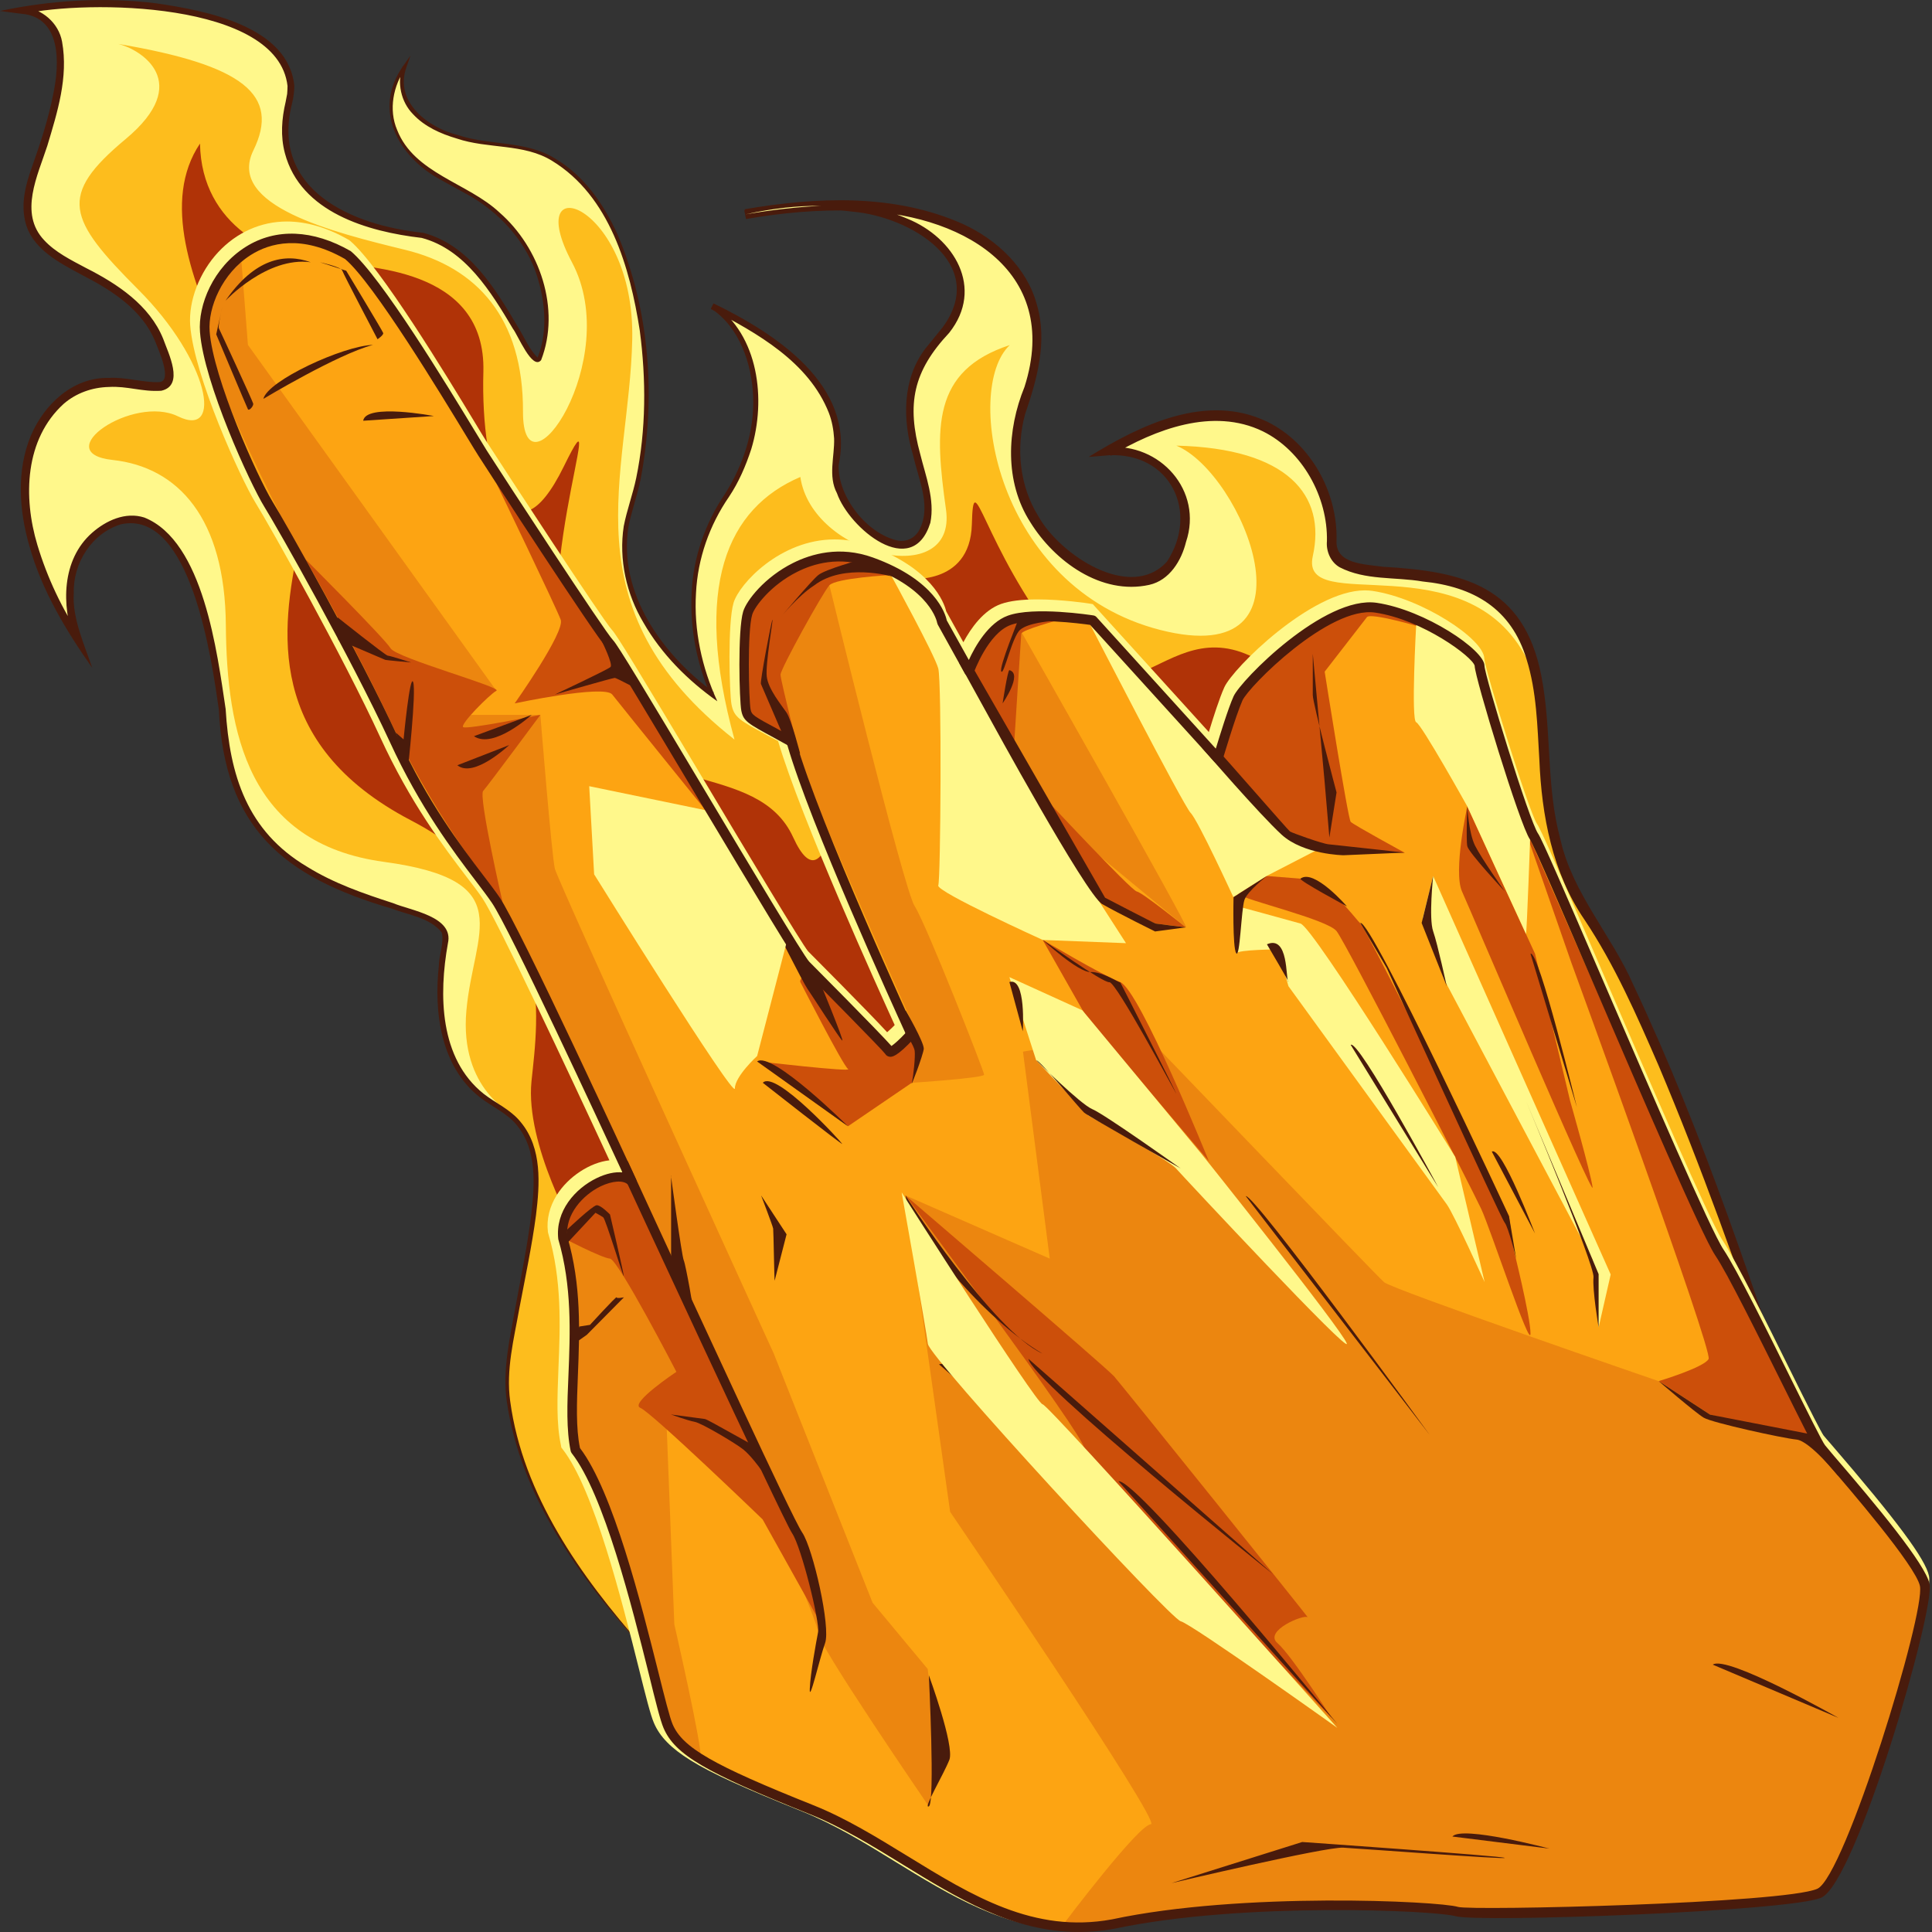 <?xml version="1.0" encoding="utf-8"?>

<svg version="1.1" id="Слой_1" xmlns="http://www.w3.org/2000/svg" xmlns:xlink="http://www.w3.org/1999/xlink" x="0px" y="0px"
	 viewBox="0 0 1024 1024" style="enable-background:new 0 0 1024 1024;" xml:space="preserve">
<rect x="0" y="0" width="1024" height="1024" fill="#333333" stroke="none"/>
<style type="text/css">
	.st0{fill:#FDBD1D;}
	.st1{fill:#B03307;}
	.st2{fill:#FFF88B;}
	.st3{fill:#491B0C;}
	.st4{fill:#FDA412;}
	.st5{opacity:0.35;fill:#CC4F0A;}
	.st6{fill:#CC4F0A;}
</style>
<g>
	<path class="st0" d="M395.2,113.6c14.3-3.2,27.6-4.6,39.9-4.5C422.5,109.7,409.2,111.2,395.2,113.6z"/>
	<path class="st0" d="M957.5,773.9c6.8,20.4-557.5,217.6-617.4,98.7c0,0-81.7-84.9-70.2-155.2c10.5-64.3,25.4-104.7,1.1-125.9
		c-2.3-2-4.9-3.8-7.9-5.5c-35-19.3-31.6-63.6-27.1-87.9c4.5-24.3-107.4-11.6-116.6-106.3c-9.2-94.7-35.2-130.9-64.7-111.7
		c-29.4,19.3-13.5,58.9-13.5,58.9s-48.7-69-18.1-116.1c30.5-47.1,81.5,9.7,62.2-40.2c-19.3-49.9-88.3-34-66.8-92.9
		S34.5,8.4,11.8,5.5c63.4-11.9,152.9,5,141.5,48.1s24.3,65.9,65.9,70.3c41.7,4.5,61.9,76.4,67.1,65.9c5.1-10.5,12-63.7-44.1-90.9
		c-56.1-27.2-27.8-63.4-27.8-63.4s-15,36.2,55.3,41.9c70.4,5.7,84.3,132.1,64.9,190.3c-19,57,40.4,98.8,42.8,100.4
		c-0.9-2.1-25.5-54.9,6.2-102.7c32.4-48.7,12-92.8-6.1-103c62.3,30.5,69.7,60,65.4,82.6c-4.3,22.7,34,60,46.5,36.2
		c12.6-23.8-28.3-62.6,8-101.5c30.3-32.5-1.1-70.2-62.7-70.6c83.5-3.3,132.5,36.6,108.4,102.3c-27.6,75.5,62.9,121.8,80,83.4
		c17-38.4-15.1-57.7-35.9-55.4c86.9-52.1,120.4,17,118.3,47.6c-2,30.5,70.7,1.4,97.8,44.3c5.2,8.2,8.4,16.9,10.4,26
		c8.6,38.4-3.1,84,30,132C885.1,548.6,950.7,753.5,957.5,773.9z"/>
	<path class="st1" d="M305.4,653.8c0,0-27.1-47-23.7-80.7c3.5-33.8,13.8-97.7-63.9-138.3s-68.6-101.9-59.6-145.1
		S65.5,136.5,106,76.1c0.8,44.2,39.7,60.8,63.7,62.9s88,2.5,86.5,58.1c-1.6,55.6,15.6,105.2,42.6,50.2s-24.5,75.3,6.7,125.5
		s96,29.6,114.9,71s26.2-36.5,26.2-36.5l33.4-100.6c0,0,34.2,4.6,35.1-28.7s5,10,46.7,63.6s61.2-34.2,121.2,20.1
		c60,54.2-11.4,450-11.4,450L305.4,653.8z"/>
	<path class="st2" d="M814.1,357.2c-1.5-2-3.1-4.5-4.8-7.9c-32.1-62.9-120.6-22.1-113.5-54.5c7.2-32.3-13.2-57.2-72.3-58.6
		c34.9,14.3,78.7,119.9-8.5,97.7c-87.2-22.3-104.6-127.8-79.8-151c-41.5,13.6-39.8,44.3-33.8,87.2c6,42.9-71.1,24.7-77.2-17.3
		c-38.8,16.6-57.2,57.9-34.9,139.2c-89.5-70.4-55.7-139.9-54.2-212.1c1.5-72.2-59.5-92.6-31.9-40.8c27.5,51.9-26.2,128.8-26,79.1
		c0.2-49.7-24.4-76.5-62.5-85.8c-38.1-9.3-94.8-23.3-80.4-52.7s-5.3-45.2-71.5-56.4c12,3,39.9,20.3,3.8,50.4
		c-36.1,30.1-30.8,42.2,6.7,79.8c37.6,37.6,45.2,79,21.1,67.2c-24-11.8-69.2,19.4-34.6,23.1c34.6,3.8,59.5,30.8,59.9,87.6
		c0.5,56.7,11.6,115.6,83.8,125.4c72.2,9.8,47.4,36.9,43.7,78.8c-3.8,42,25,55.2,25,55.2s-0.3,0.3-0.9,0.8c-2.3-2-4.9-3.8-7.9-5.5
		c-35-19.3-31.6-63.6-27.1-87.9c4.5-24.3-107.4-11.6-116.6-106.3c-9.2-94.7-35.2-130.9-64.7-111.7c-29.4,19.3-13.5,58.9-13.5,58.9
		s-48.7-69-18.1-116.1c30.5-47.1,81.5,9.7,62.2-40.2c-19.3-49.9-88.3-34-66.8-92.9S34.5,8.4,11.8,5.5c63.4-11.9,152.9,5,141.5,48.1
		s24.3,65.9,65.9,70.3c41.7,4.5,61.9,76.4,67.1,65.9c5.1-10.5,12-63.7-44.1-90.9c-56.1-27.2-27.8-63.4-27.8-63.4s-15,36.2,55.3,41.9
		c70.4,5.7,84.3,132.1,64.9,190.3c-19,57,40.4,98.8,42.8,100.4c-0.9-2.1-25.5-54.9,6.2-102.7c32.4-48.7,12-92.8-6.1-103
		c62.3,30.5,69.7,60,65.4,82.6c-4.3,22.7,34,60,46.5,36.2c12.6-23.8-28.3-62.6,8-101.5c30.3-32.5-1.1-70.2-62.7-70.6
		c83.5-3.3,132.5,36.6,108.4,102.3c-27.6,75.5,62.9,121.8,80,83.4c17-38.4-15.1-57.7-35.9-55.4c86.9-52.1,120.4,17,118.3,47.6
		c-2,30.5,70.7,1.4,97.8,44.3C808.9,339.5,812.1,348.1,814.1,357.2z"/>
	<path class="st3" d="M339.9,872.7c-32.9-36.7-64.1-79.9-71.3-130c-2.4-16.8,1.7-33.4,4.6-49.9c3-16.4,6.4-32.8,8.4-49.2
		c1.8-15.7,3.1-34.1-7.5-47c-5-6.4-12.7-9.6-19.6-14.9c-20.9-16.2-24.6-45.3-21.9-69.8c0-5.5,3-12.6,1.5-17.7
		c-6.1-7.8-17.6-9.2-26.7-12.7c-57.4-16.8-88.5-42.8-91.4-105.4c-3.7-25.7-14.7-106.5-52-98.2c-15.4,4.8-25.4,20.6-24.9,36.6
		c-0.9,13,5.7,27.5,9.8,39.5c-13.8-19.6-26.7-41-33.2-64.2c-5.6-19.1-7.1-40.3,0.7-59c7.1-16.6,22.3-30.9,41.2-30.5
		c8.8-0.6,18.9,2.7,27.1,2.2c6.7-0.8-0.7-17.1-2.3-21.2c-6.9-17.1-22.9-27.3-38.8-35.5c-11.9-6.4-27-13.9-30.3-28.7
		c-2.2-9.6,0.3-19.2,3.5-28.2c4.6-12.9,8.9-26,11.5-39.4c3.3-15.9,4.3-40.2-16.7-42.2C11.6,7.4,0,5.8,0,5.8
		c27.3-5.7,55.4-7.5,83.1-4c25.6,3.8,69.7,11.9,72.9,43.7c0,2.6-0.5,6.7-1.2,9.3c-11.6,45.8,31.6,64.7,69.6,68.6
		c24.3,6.5,38.1,29.6,50,49.7c3.4,5.5,6,11.9,10.4,16.3c0.6,0.2,0,0.3,0.2,0c5.8-14.7,3.8-32.1-1.6-46.7
		c-6.3-16.4-19.1-30-34.2-38.8c0,0-15.6-8.6-15.6-8.6c-22.5-12.1-36.5-37.1-19.8-60.5c0,0,3.8-5.4,3.8-5.4l-2.2,6.3
		c-6.5,18.2,11.3,32,27.4,35.9c16.6,5.6,35.6,2.8,51,12.2c15.6,9,26.1,24.3,33.4,40.2c17.2,40.5,20.5,86.6,12.4,129.7
		c-1.7,8.6-4.8,16.9-6.5,25.4c-5.6,35.3,18,67.9,45.3,87.9c0,0-1.8,1.5-1.8,1.5c-7.4-17.2-11-35.8-10-54.5
		c0.8-18.6,7.3-37,17.7-52.3c9.7-15.3,15.6-33.3,14.9-51.5c-0.7-17.4-7.3-37-22.4-46.7c0,0,1.4-2.7,1.4-2.7
		c32.8,16,75.3,43.4,66.3,85.7c-0.5,16.8,15.1,36.7,31.7,40.1c4.3,0.6,8.3-1.3,10.6-4.9c7.3-12.6,0.2-26.9-2.8-40.3
		c-5.7-18.6-5.9-40.6,6.6-56.8c0,0,9.1-11.2,9.1-11.2c24.6-33.7-17.3-58.6-47.7-61.2c-18.7-2.4-37.9-0.8-56.4,3.3l-0.9-4.6
		c38.2-6.5,79.3-8.4,115.6,7.8c18,8.2,34.1,23.3,39.3,42.9c5.7,19.5,0,39.6-6.3,58c-4.9,18.1-2.9,38.1,7.1,54.1
		c11.3,20.3,48.7,45.3,68.1,24c17.2-26.3,1.8-57.9-30.7-56.4c0,0-10.8,0.9-10.8,0.9c27.5-17,62.5-34.1,94.6-18.7
		c23.2,11.4,37.4,37.5,36.8,62.9c-0.8,12.6,14.8,12.6,24.5,14c42.5,2.4,74.6,9.9,84,57.6c5.7,28.9,2.4,58.4,10.1,86.7
		c6.4,28.8,27.2,50.9,38.8,77.5c37.3,79.1,64.7,163.3,92.2,246.1c0,0,0.8,2.6,0.8,2.6l0.4,1.3c0.1,0.3,0.1,0.2,0.2,0.9
		c0.4,1.9-1.2,3.8-2.2,4.7c-3.6,3.2-7.8,5.5-11.9,7.7C852.9,833.1,398.9,980.5,339.9,872.7L339.9,872.7z M340.3,872.4
		c58.1,106.2,511.5-42.6,603.2-89.7c3.2-1.7,6.3-3.5,9.1-5.5c1.3-0.9,2.8-2.4,2.9-2.9c0.2,0.8-0.3-0.8-0.5-1.5l-0.9-2.6l-13.9-41.5
		c-18.9-55.2-38.4-110.2-61.1-163.9c-11.6-26.7-23.3-53.4-39.4-77.5c-16.9-24.7-22.6-55.2-23.8-84.4c-1.1-18.2-1.4-36.2-6.8-53.5
		c-8.1-26.8-28-38.5-55.1-41.2c-14.6-2.5-30.3-0.5-43.9-7.5c-4.8-2.7-7.3-8.5-6.8-13.9c0.5-23.3-12.9-47.8-34-58.2
		c-26.4-12.8-56.9-1.1-80.6,13l-1.5-4.5c27.6-2.5,50.6,23,41.4,50.2c-2.4,9.8-8.7,20.3-19.5,22.7c-25.4,5.6-50.2-12.5-63-33.2
		c-13.8-21.5-12.4-48.9-3.1-71.7c20.1-62.8-35.2-92.6-90.3-93.4c-19.1-0.7-38.4,1.1-57.3,4.4l-0.9-4.6c28.3-6.1,59.2-7.3,86.4,4.4
		c24.8,10.1,41,36.8,22.2,60.5c-19.1,20.4-22.7,37.6-15.3,64.5c2.8,11.4,7.8,23.9,5.3,36.2c-9.6,30.7-43,2.9-49.5-15.7
		c-4.8-9-1.2-19.5-1.5-29c-0.3-4.6-1.1-9.2-2.8-13.6c-10.6-26.9-38-42.3-62.5-55c0,0,1.4-2.7,1.4-2.7c24.1,16.6,27.9,50.8,20,76.9
		c-2.9,8.9-6.6,17.5-11.8,25.3c-10.4,15.1-16.6,32.8-17.5,51c-1.2,19.7,3.1,39.6,11.3,57.4c-15.7-11.1-29.5-24.9-39.1-41.6
		c-9.1-15.2-13.2-33.6-10.5-51.2c1.7-8.7,4.8-16.9,6.6-25.5c5.3-25.7,5.3-52.3,1.9-78.2c-5.2-33.4-16-71.3-46.4-89.9
		c-15.1-9.4-33.9-6.2-50.7-11.9c-8.4-2.5-16.9-6.2-23.1-12.9c-6.4-6.5-8.6-16.7-5.5-25.4l1.6,0.9c-6.6,9.4-9.1,22.2-4.5,32.9
		c9,23,37.6,28.1,54.2,43.7c21.4,18.6,32.6,51.3,22.1,78.3c-4.7,5.6-12.4-13.5-14.9-16.6c-11.6-19.5-25.3-42.1-48.4-48.2
		c-28.5-3.3-64.2-13.5-72.5-44.9c-2.4-9-1.7-18.3,0.4-27.2c0,0,0.8-4.2,0.8-4.2c0.1-1.4,0.2-2.8,0.2-4.2
		C147.3,0.5,45.8-0.1,12.2,7.4c0,0-0.1-3.7-0.1-3.7c10.1,0.8,19,8.4,20.8,18.4c3.4,18.9-2.5,37.4-7.8,55.1C20,93,9.9,113,23.4,127.3
		c5.9,6.4,14.2,10.5,22.3,14.8c16.4,8.3,33.6,19.6,40.8,37.5c2.6,7.4,11.5,24.7-1,27.5c-10.1,0.7-18.1-2.6-27.8-2
		c-8.8,0.2-17.3,3.2-23.9,8.9c-20.7,18.8-21.6,49.5-14,74.8c5.2,17.3,13.1,34.1,23.2,49.1l-3.6,2c-6.9-19-6.8-43.2,9.4-57.5
		c7.4-6.5,17.7-11.3,27.7-8.1c31.4,12.5,38.6,71.7,43.1,101.5c2.1,35,11.3,64.7,43.2,83.6c14,8.7,29.8,14.2,45.6,19.3
		c9.2,3.9,32.3,7,29,21.3c-4.9,27.3-4.5,61,18.9,79.7c6.2,4.9,14.5,8.4,19.9,15.3c11.2,13.7,9.9,32.6,7.9,49
		c-2.2,16.6-5.7,32.9-8.8,49.3c-2.9,16.4-7.2,32.7-4.9,49.3C277.1,792.4,307.8,835.5,340.3,872.4L340.3,872.4z"/>
	<g>
		<path class="st2" d="M568.9,1022.9c-35.6,0-65.7-18.5-94.8-36.4c-15.7-9.7-32-19.6-48.7-26.3c-31.6-12.7-48.3-20.3-59.4-27.2
			c-10.3-6.4-16.3-12.5-19.4-19.8c-1.8-4.1-4.4-14.5-8-28.9c-8.9-35.5-23.7-94.8-40.4-116.2l-0.7-0.9l-0.2-1.2
			c-2.5-11.7-1.9-25.4-1.3-41.2c0.9-21.8,1.9-46.5-5.4-71l-0.1-0.4l-0.1-0.5c-0.8-6.7,0.9-13.4,4.7-19.5
			c6.1-9.8,17.7-17.3,27.9-18.4c-22.2-48-59.7-127.7-67.3-138.9c-2.3-3.4-5.2-7.2-8.6-11.6c-11.8-15.5-29.6-38.9-45.6-73.8
			c-19.6-42.6-57.7-110.7-66.3-124.6c-7.5-12.3-32.4-66.6-34.4-93.8c-0.9-12.8,4.9-28,14.9-38.7c9.7-10.4,22.6-16.2,36.3-16.2
			c10.5,0,21.4,3.2,32.6,9.6l0.4,0.2l0.4,0.3c16,13.5,51.4,71.8,66.4,96.6c2.7,4.5,4.7,7.8,5.8,9.5c9.1,14.2,62,95.2,66.7,100.2
			c2.4,2.4,13.8,21.2,49.2,80.4c22.9,38.4,51.5,86.1,54.8,90c0.3,0.3,31.8,31.9,41.9,42.9c1.1-1,2.6-2.3,4-3.8
			c-8.4-18.5-49.5-108.9-61.8-150.5l-5.6-3c-14.8-8-17.8-9.6-19.1-16.5c-1.1-6-2.1-43.2,1.1-53.8c3-10.1,24.8-33.6,53.5-33.6
			c6.3,0,12.5,1.1,18.6,3.3c32.8,11.9,39.5,30.1,40.6,34.8l9.1,16.4c4-7.5,10.7-17,20-20.3c4.6-1.6,10.8-2.4,19.2-2.4
			c13.3,0,27,2.1,27.6,2.2l1.8,0.3l61.5,67.8c2.3-7.6,5.7-18.2,8.2-23.7c4.5-10.1,46.1-51.4,74.5-51.4c1.4,0,2.8,0.1,4.1,0.3
			c26.2,3.9,59.2,25.6,59.2,35.9c0.6,6.8,23.6,81,27.9,87.5c2.1,2.9,11.1,23.6,34.4,77.8c24.1,56,57.2,132.8,63.8,142.7
			c7.1,10.6,23.4,43.6,36.5,70.1l5.7,11.5c3.3,6.6,10.2,20.3,11.5,22.1c0.5,0.6,2,2.4,4.2,4.9c34.4,39.9,49.9,60.7,51.7,69.6
			c3.1,14.6-38.7,160.2-58.9,169.1c-15.3,6.8-126.9,11-171.8,11c-20.2,0-22.8-0.8-23.9-1.1c-3.6-1.1-28.2-3-62.4-3
			c-26.6,0-77.3,1.3-117.2,9.8c-4.8,0.9-9.1,1.4-13.2,1.6C572.9,1022.9,570.9,1022.9,568.9,1022.9z"/>
		<path class="st4" d="M964.2,1003.4c-17.3,7.7-182.2,12.7-192.2,9.7c-9.9-2.9-113.9-7.9-182.2,6.7c-4.2,0.8-8.3,1.3-12.4,1.5
			c-56.1,3.3-97.9-42.4-147.3-62.1c-28.8-11.5-47.1-19.6-58.6-26.8c-9.7-6-14.8-11.3-17.4-17.5c-5.8-13.5-25-115.5-49.1-146.3
			c-5.8-27,5.9-69.9-6.7-112.6c-0.7-5.9,1-11.4,4-16.1c8.1-13,26.3-20.1,32.6-13.7c0,0-61.6-133.7-72.2-149.2
			c-10.6-15.4-33.4-40.4-53.8-84.6c-20.3-44.3-58.9-112.6-66.6-125.1c-7.7-12.5-31.7-65.4-33.7-91.4c-1.9-25.9,28.4-67.8,76-40.4
			c18.3,15.4,64.5,94.3,71.2,104.9c6.7,10.6,62.6,96.2,67.3,101c4.8,4.8,98.2,164.6,104,170.3c5.8,5.8,43,43.5,44.3,45.6
			c1.3,2.2,11.5-9,11.5-9s-51-110.7-63.5-155c-21.2-11.5-23.1-11.8-24-17c-1-5.1-1.9-41.7,1-51.3c2.9-9.6,30.8-39.4,65.4-26.9
			c34.6,12.5,37.5,31.8,37.5,31.8l14.4,25.9c0,0,7.9-22.1,21.3-26.9c13.4-4.8,44.2,0,44.2,0l66.4,73.2c0,0,6.7-23.1,10.6-31.8
			c3.9-8.6,47.2-52,73.2-48.1c25.9,3.9,54.8,25,54.8,30.8c0,5.8,24,83.7,28.9,90.5c4.8,6.7,86.6,203.1,98.1,220.4
			c7.9,11.9,28.5,54.1,41.9,81c6.2,12.3,10.8,21.4,12,22.9c3.9,4.8,52.2,59.1,54.9,72.4C1022.9,853.3,981.5,995.7,964.2,1003.4z"/>
		<path class="st5" d="M964.2,1003.4c-17.3,7.7-182.2,12.7-192.2,9.7c-9.9-2.9-113.9-7.9-182.2,6.7c-4.2,0.8-8.3,1.3-12.4,1.5
			l-13-2.4c0,0,39.2-52,45.6-52c6.4,0-106.4-165.6-106.4-165.6l-23.7-167.7l76.5,33.5l-14.2-109.7c0,0,62.6-10.8,62.6-11.2
			c0.2,0,124.3,129.5,128.8,133.4c4.5,3.9,145.4,52.4,145.4,52.4s41.3,7.5,74,12.8c6.2,12.3,10.8,21.4,12,22.9
			c3.9,4.8,52.2,59.1,54.9,72.4C1022.9,853.3,981.5,995.7,964.2,1003.4z"/>
		<path class="st5" d="M439.6,310.2c0,0,39.3,161.1,45.2,170.1c5.9,9,36.8,87.5,36.8,89.3s-38.3,4.3-38.3,4.3l6.3-18
			c0,0-60.8-135.5-72.7-170.5c-12.4-32.5-12.7-49.9-12.7-49.9L439.6,310.2z"/>
		<path class="st5" d="M540.7,333.8c0,0,91,160.1,87.9,157.7c-3.1-2.4-64.2-53-64.2-53L535,390.3L540.7,333.8z"/>
		<path class="st5" d="M371.4,932.3c-9.7-6-14.8-11.3-17.4-17.5c-5.8-13.5-25-115.5-49.1-146.3c-5.8-27,5.9-69.9-6.7-112.6
			c-0.7-5.9,1-11.4,4-16.1l36.9,29.2l25.7,64.3l-11.4,24.1l4,103.5C357.4,861.1,372.4,926.1,371.4,932.3z"/>
		<path class="st5" d="M128,139l3.4,43.8l131.7,183.3L230,378.9h56.4c0,0,6,74.7,7.7,81.6c1.7,6.9,116,256.9,116,256.9l52.4,132.1
			l29.2,35.1l5.9,50.7l-5.3,22.1c0,0-60.8-88.7-58.7-92.3c2-3.6-116.6-282.6-118.7-287.9c-2.2-5.3-52.2-100.2-52.2-100.2
			s-28.1-37.2-64.3-108.9c-46.2-85.8-87.1-165.9-89.7-192.3S128,139,128,139z"/>
		<path class="st6" d="M753.5,332.5c0,0-27-8-29-5.4c-2,2.6-22.4,28.9-22.4,28.9s12.3,78,13.8,79.6c1.5,1.6,28.7,16.4,28.7,16.4
			s-56.2-0.5-65.2-9.6c-9-9-34.9-45.6-34.9-45.6l14.3-30.5c0,0,44.4-45.2,70.6-44.2C755.6,323,753.5,332.5,753.5,332.5z"/>
		<path class="st6" d="M561.6,328.5c0,0-20,5.3-20.3,7.4c-0.2,2.1-3.8,58.9-3.8,58.9l-22.6-41c0,0,14-25,22.6-25.3
			C546.1,328.1,561.6,328.5,561.6,328.5z"/>
		<path class="st6" d="M471.5,304.8c0,0-28.4,1.6-31.9,5.4c-3.5,3.8-25.9,44.3-25.9,47.4c0,3.1,10.4,43.6,10.4,43.6l-8.4-10
			c0,0-18.5-8.4-19.9-12.6s0-51.4,1.2-54.9c1.2-3.5,26.2-30.9,49.7-28.7S471.5,304.8,471.5,304.8z"/>
		<path class="st6" d="M806.6,434.8l26.2,75.3c0,0,75.2,205.7,72.8,210.2c-2.4,4.5-26.4,11.7-26.4,11.7l27.3,17.8l58.1,14.7
			c0,0-59.8-107.6-61.4-110.6S806.6,434.8,806.6,434.8z"/>
		<path class="st6" d="M689.3,465.7l-17.8-1.4c0,0-18.2,6.5-15.1,9.6s46.9,13.3,52,19.6s71.9,137,76.6,147.1
			c4.8,10.1,26.2,75.2,26.2,66.2c0-8.9-9.2-45.6-9.2-45.6l-2.2-16.6c0,0-74.9-151.6-78.9-155.3C717,485.5,704.4,466.8,689.3,465.7z"
			/>
		<path class="st6" d="M777.7,427.4c0,0-7.6,34.4-2.8,45.1c4.8,10.6,70.4,165,69.2,156.7c-1.2-8.3-11.9-45.7-11.9-45.7l-18.6-78
			L777.7,427.4z"/>
		<path class="st6" d="M552.6,498.1l23.1,40.7l65,76.6c0,0-36.7-90.9-47-94.9C583.4,516.5,552.6,498.1,552.6,498.1z"/>
		<path class="st6" d="M552.6,421.7c0,0,46.9,50.3,49.9,50.8c3,0.5,26,19,26,19l-16-2l-30.7-12.7L552.6,421.7z"/>
		<path class="st6" d="M424.1,520.3c0,0,22.7,44.5,25.4,46.3c2.7,1.8-48.2-4.1-48.2-4.1l48.2,34.4l33.9-23.1l6.3-18l-9.7-8.1
			l-8.4,9.5C471.5,557.2,425.8,506.2,424.1,520.3z"/>
		<path class="st6" d="M479.9,633.6c0,0,106.4,91.1,110.6,95.9c4.2,4.8,104.4,129.4,102.6,127.7c-1.8-1.8-23.6,7.2-16,13.7
			c7.6,6.6,28.7,39.7,28.7,39.7S574.5,773.4,574.5,767.2S479.9,633.6,479.9,633.6z"/>
		<path class="st6" d="M298.2,656c0,0,20.8,10.8,25.1,11.1c4.3,0.3,35.2,60,35.2,60s-25.1,16.7-19.1,19.1c6,2.4,64.8,59.1,64.8,59.1
			l33.6,60.2c0,0-7.2-31.6-20.9-60.2c-13.7-28.6-83.6-182.1-83.6-182.1S298.2,626.7,298.2,656z"/>
		<path class="st6" d="M263.1,256.2c0,0,31.7,65.7,34.1,72.3c2.3,6.6-24.4,44.3-24.4,44.3s47.4-10.1,51.7-4.7
			c4.2,5.4,60.9,75.5,60.9,75.5s-52.9-88.4-61.1-99.4C316,333.2,263.1,256.2,263.1,256.2z"/>
		<path class="st6" d="M162,296.5c0,0,41.9,41.9,45,47.1c3.1,5.2,59.6,20.7,56.1,22.5c-3.5,1.9-19.5,17.9-17.6,19.3
			c1.9,1.4,40.9-6.5,40.9-6.5s-27.7,37.4-30.3,40.3c-2.6,2.8,10.3,59.1,10.3,59.1s-34.6-42.9-56.6-90S162,296.5,162,296.5z"/>
		<path class="st2" d="M472.6,305.5c0,0,22.8,41.6,24.7,48.8s1.3,111.9,0,115c-1.3,3.2,55.4,28.9,55.4,28.9l44.1,1.7l-14.8-23
			l-81.4-144.4C500.4,332.4,490.8,300.6,472.6,305.5z"/>
		<path class="st2" d="M577.9,331.2c0,0,49.3,95.8,53.2,99.7s22.6,44.6,22.6,44.6l17.8-11.3L699,450c0,0-18.2-9.2-19.7-10.1
			C677.8,438.8,577.9,331.2,577.9,331.2z"/>
		<path class="st2" d="M750.6,331.2c0,0-2.8,50.6,0,51.6s27.1,44.6,27.1,44.6s30.7,66.9,31.1,67.6s2.4-55.6,2.4-55.6
			s-24.6-66.5-28.4-89.6C764,332.2,750.6,331.2,750.6,331.2z"/>
		<path class="st2" d="M655.1,505.3c1.2-2,22.1-2.1,22.1-2.1l5.7,19.5c0,0,80,110.2,83.9,115.6c3.9,5.4,20.1,41.3,20.1,41.3
			l-15.6-66.4c0,0-75-121.7-82-123.7c-7-2-33.2-9.1-33.2-9.1L655.1,505.3z"/>
		<polygon class="st2" points="759.6,464.3 853.7,675.5 847.3,703.6 844.1,667.6 765.3,518.9 754.1,486.6 		"/>
		<path class="st2" d="M535,517.9l14.2,44.1l27.9,29.4c0,0,41.9,23.1,46.2,27.9s93.1,100,90.5,92.7S637,611.8,637,611.8l-63.3-76.3
			L535,517.9z"/>
		<g>
			<path class="st3" d="M332.7,615.4c0,0,29.9,65,32.6,70.5s54.2,118,59.9,126.4c5.7,8.4,15.2,50.2,12.1,58.6
				c-3,8.4-8.4,32.3-8.1,24.2c0.3-8.1,3.4-24.9,4.4-30c1-5.1-8.8-45.1-13.8-52.5s-90.1-191.3-90.1-191.3L332.7,615.4z"/>
			<path class="st3" d="M403.4,779.1c-0.4-0.8-5.7-7.9-9.5-10.9c-3.7-3-21.9-13.9-25.7-14.6s-12.6-3.9-12.6-3.9s16.3,2.2,18,2.4
				s26.8,15,28.1,15C403.1,767.1,403.4,779.1,403.4,779.1z"/>
			<path class="st3" d="M307,703.1l5.7-0.9c0,0,14.1-15.4,14.1-14.6s3.9,0,3.9,0L311,707.5l-6.4,4.5L307,703.1z"/>
			<path class="st3" d="M300.7,651.6c0,0,13.3-12.6,15.5-12.8c2.2-0.2,7.1,4.9,7.1,4.9s7.3,31.1,7.3,32.6c0,1.5-9.6-30.2-10.9-31.1
				c-1.3-0.9-4.1-2.4-4.1-2.4L299,660.6L300.7,651.6z"/>
			<path class="st3" d="M355.6,623.1c0,0,5.7,42.4,6.8,44.9c1.1,2.5,5.5,27.5,5,26.7c-0.6-0.8-11.7-19.8-11.7-19.8V623.1z"/>
			<path class="st3" d="M403.4,633.6c0,0,6.2,16.2,6.4,17.6s0.6,28.6,0.8,27.5c0.3-1.1,6.3-24.5,6.3-24.5L403.4,633.6z"/>
			<path class="st3" d="M401.3,562.6l48.2,34.4C449.5,597,409,556.8,401.3,562.6z"/>
			<path class="st3" d="M404.3,573.9c0,0,42.4,33.3,42.1,32.4C446.1,605.5,410.9,566.8,404.3,573.9z"/>
			<path class="st3" d="M331.9,463.4l29.2,58.7c0,0,25.3,30,24.2,29.5C384.2,551,331.9,463.4,331.9,463.4z"/>
			<path class="st3" d="M409.9,489.5c0,0,15.5,30.9,18,34.5c2.5,3.6,17.1,26.5,18.5,27.5s-12.7-33.1-12.7-33.1L409.9,489.5z"/>
			<path class="st3" d="M480,535.5c0,0,9.9,17.1,9.6,20.4c-0.3,3.4-7.2,21.4-6.3,18c0.8-3.4,1.9-13.8,1.5-16.9
				c-0.4-3-4.9-9.3-4.9-9.3L480,535.5z"/>
			<path class="st3" d="M319.2,340.3c0,0,5.8,11.8,4.4,13.2c-1.4,1.4-29.5,14.6-29.5,14.6s30.6-8.8,31.7-8.8
				c1.1,0,14.3,7.2,14.3,7.2S323,339.5,319.2,340.3z"/>
			<path class="st3" d="M251.2,390.2l30.6-11.3C281.7,378.9,261.6,397.3,251.2,390.2z"/>
			<path class="st3" d="M242.4,405.6l27.5-10.7C269.9,394.8,251.2,412.7,242.4,405.6z"/>
			<path class="st3" d="M209.8,388.3l4.1,3.6c0,0,3.4-35.5,5.1-30.3s-2.8,45.8-2.8,45.8L209.8,388.3z"/>
			<path class="st3" d="M178.8,327.1c0,0,25.6,20.4,26.7,20.4s12.4,3.6,12.4,3.6s-12.9-1.1-13.8-1.4c-0.8-0.3-24.8-10.6-24.8-10.6
				L178.8,327.1z"/>
			<path class="st3" d="M192.5,223l37.5-2.5C230,220.5,193.9,213.6,192.5,223z"/>
			<path class="st3" d="M117.9,162.4c0,0-2.5,10.5-1.9,11.6c0.6,1.1,17.9,38.6,18.2,39.9s-2.2,4.1-2.8,3
				c-0.6-1.1-16.8-39.7-16.8-39.7L117.9,162.4z"/>
			<path class="st3" d="M169.6,139c0,0,11.3,2.5,11.8,4.4c0.6,1.9,18.7,36.4,18.7,36.4s3.3-2.2,3-3.3c-0.3-1.1-19.6-33-19.6-33
				L169.6,139z"/>
			<path class="st3" d="M119.5,159.4c0,0,22-23.6,45.2-20.4C150.9,134,134.9,137.1,119.5,159.4z"/>
			<path class="st3" d="M139.6,211.4c0,0,39.4-23.7,58.1-28.6C181.8,183.3,141.8,201.8,139.6,211.4z"/>
			<path class="st3" d="M492.3,887.9c0,0,13.7,37.3,10.9,44.8c-2.9,7.5-14.2,26.4-10.9,24.7C495.7,955.7,492.3,887.9,492.3,887.9z"
				/>
			<path class="st3" d="M497.7,723.1l100.9,88.4C598.5,811.5,514.5,717.9,497.7,723.1z"/>
			<path class="st3" d="M545.1,720.2l129.8,114.3C674.9,834.5,546.3,731.7,545.1,720.2z"/>
			<path class="st3" d="M592.8,785.1l116,128.6C708.8,913.7,602.5,783.4,592.8,785.1z"/>
			<path class="st3" d="M479.9,633.6c0,0,46.8,72.3,72.6,83.8C522.1,699.6,483.1,653.2,479.9,633.6z"/>
			<path class="st3" d="M424.1,399.5c0,0-4.5-17.7-7.2-21.8c-2.8-4.1-9.7-12.4-10.5-19.1s3.6-31,3-30.1c-0.6,0.8-6.6,32.6-6.1,34
				c0.6,1.4,14,32.5,14,32.5L424.1,399.5z"/>
			<path class="st3" d="M472.6,305.5c0,0-25.3-7.3-41.1,4.8c-8.3,5.3-17.8,16.9-17.8,16.9s16.2-19.3,20-22.4s22.9-8.3,22.9-8.3
				L472.6,305.5z"/>
			<path class="st3" d="M508.4,351.4l15.5,28.1c0,0,51.7,94.8,60.3,99.7c8.6,4.9,28,14.5,28,14.5l16.3-2.2c0,0-15.1-1.8-16-2
				c-0.9-0.2-26.8-13.7-26.8-13.7l-72.3-125.9L508.4,351.4z"/>
			<path class="st3" d="M556.4,329.3c0,0-11.4,0.8-15.7,4.5s-8.6,24.3-10,22.1c-1.4-2.2,9.4-28,9.4-28.7
				C540.1,326.4,556.4,329.3,556.4,329.3z"/>
			<path class="st3" d="M535,355.2c-0.9-0.2-3.6,17.6-3.6,17.6S542.3,357.1,535,355.2z"/>
			<path class="st3" d="M535,520.5l7.1,26.1C542.1,546.6,544,517.7,535,520.5z"/>
			<path class="st3" d="M552.6,498.1c0,0,18.9,17.4,25.4,17.1c6.5-0.3,16,6.3,15.7,5.4c-0.3-0.9,30.7,60.5,29.7,59
				c-1-1.5-31.9-59.4-35.4-59C584.5,521,552.6,498.1,552.6,498.1z"/>
			<path class="st3" d="M549.3,562c0,0,23.2,23.2,29.7,25.9c6.5,2.7,46.8,31.4,46.8,31.4s-48.8-27.5-51.2-29.6
				C572.2,587.6,551,561.7,549.3,562z"/>
			<path class="st3" d="M637.1,396.4c0,0,30.6,35.4,42.2,46c11.6,10.6,32.8,10.9,32.8,10.9l32.4-1.4c0,0-36.9-4.1-40.3-4.4
				c-3.4-0.3-19.5-6.1-20.5-6.8s-36.4-41.4-37.9-42.7C644.5,396.8,637.1,396.4,637.1,396.4z"/>
			<path class="st3" d="M695.8,346.5c0,0,0,17.4,0,21.9c0,4.4,12.6,51.6,12.6,51.6l-3.8,23.9l-2.6-30.4L695.8,346.5z"/>
			<path class="st3" d="M777.7,427.4c0,0,0.7,14,4.1,20.8c3.4,6.8,15.7,24.2,15.7,24.2s-19.1-20.5-19.8-23.9
				C777,445.2,777.7,427.4,777.7,427.4z"/>
			<path class="st3" d="M671.5,464.3c0,0-10.2,7.9-11.9,12.6c-1.7,4.8-2.4,31.4-4.4,28.3c-2-3.1-1.4-29.7-1.4-29.7L671.5,464.3z"/>
			<path class="st3" d="M689.3,465.7c-1.1,0.9,24.6,14.7,24.6,14.7S696.4,460.2,689.3,465.7z"/>
			<path class="st3" d="M759.6,464.3c0,0-2.4,22.4,0,29.3c2.4,6.9,7.2,29.1,7.2,29.1l-13.3-33.5L759.6,464.3z"/>
			<path class="st3" d="M671.5,500.5c0,0,12.6,21.3,11.3,19.8C681.4,518.9,683.1,495.4,671.5,500.5z"/>
			<path class="st3" d="M721,489.2l14,23.9c0,0,60.4,132.5,62.5,134.9c2,2.4,6.1,19.1,6.1,19.1l-3.8-22.5
				C799.9,644.6,726.5,486.8,721,489.2z"/>
			<path class="st3" d="M790.7,610.4l22.9,43.4C813.5,653.8,796,607.1,790.7,610.4z"/>
			<path class="st3" d="M808.8,583.5c0,0,36.5,87.1,35.8,93.5c-0.7,6.5,2.7,26.6,2.7,26.6v-28.3L808.8,583.5z"/>
			<path class="st3" d="M811.2,505.5l24.6,81.4C835.7,586.9,815.6,503.4,811.2,505.5z"/>
			<path class="st3" d="M715.9,553.8l46.4,75.5C762.3,629.2,720,550.7,715.9,553.8z"/>
			<path class="st3" d="M660.3,634l97.6,126.7C757.9,760.6,664,631.9,660.3,634z"/>
			<path class="st3" d="M974.4,782.4c0,0-15.1-18.7-22.2-19.4c-7.2-0.7-44.7-8.9-49.2-11.6S879.1,732,879.1,732l27.3,17.8l56,10.9
				L974.4,782.4z"/>
			<path class="st3" d="M620.9,998.1c0,0,81.6-19.3,91-18.8c9.4,0.5,87.1,6.4,85.6,5.4c-1.5-1-107.3-8.4-107.3-8.4L620.9,998.1z"/>
			<path class="st3" d="M769.8,973.4l51.4,6.4C821.2,979.8,774.7,967.4,769.8,973.4z"/>
			<path class="st3" d="M907.8,882.3l66.6,28.2C974.4,910.5,915.2,876.9,907.8,882.3z"/>
		</g>
		<path class="st2" d="M477.9,632c0,0,13,72.9,13.9,80.3s128.2,145.5,134,147c5.9,1.5,83,56.5,83,56.5S556.1,744.7,552.6,744.3
			C549.1,743.9,477.9,632,477.9,632z"/>
		<path class="st2" d="M373.8,429.4c0,0-61.5-12.7-61.5-12.7l2.6,46.7c0,0,74.6,119.9,74.6,113.5c0-6.4,11.8-17.2,11.8-17.2
			l16.3-62.8L373.8,429.4z"/>
		<path class="st3" d="M571.7,1024c-35.1,0-64.7-18.2-93.6-36c-15.8-9.7-32.2-19.8-49-26.5c-55.5-22.2-71.4-31.6-77.4-45.6
			c-1.7-3.9-4.3-14.3-7.8-28.6c-8.9-35.6-23.8-95.3-40.9-117.1c-0.2-0.3-0.4-0.7-0.5-1c-2.4-11.3-1.9-24.9-1.2-40.6
			c0.9-22,1.9-47-5.4-71.8c-1.7-14.9,9-26.9,20.4-32.4c5-2.4,9.7-3.4,13.6-3c-12.1-26.1-60.1-129.7-69.2-142.9
			c-2.3-3.4-5.3-7.3-8.7-11.8c-11.7-15.4-29.4-38.7-45.3-73.3C185.7,348,147.2,280,140.1,268.6c-7.5-12.1-32.1-65.7-34.1-92.6
			c-1.1-14.2,6.9-34.3,24.3-45.2c15.9-10,35.6-9.2,55.6,2.3c16.1,13.5,51.3,71.5,66.3,96.2c2.7,4.5,4.8,7.8,5.8,9.5
			c8.6,13.5,62.6,96.2,67,100.6c2.3,2.3,17.3,27.2,48.6,79.6c23.3,39.1,52.4,87.7,55.3,90.7c0.4,0.4,36.5,36.7,43.6,44.7
			c1.6-1.1,4.5-3.7,7.4-6.8c-6.2-13.6-50.6-111-62.6-152.7l-6.7-3.7c-14.4-7.8-16.6-9-17.7-14.6c-1-5.3-2-42.5,1-52.5
			c1.8-5.9,11.4-18.2,26.4-25.7c9.6-4.8,24.7-9.3,42.4-2.9c33,11.9,38.4,29.9,39.1,33.3l11.7,21c3.3-7.2,10.4-19.8,20.7-23.5
			c13.8-5,44.2-0.3,45.4-0.1c0.6,0.1,1.1,0.4,1.5,0.8l63.3,69.8c2.2-7.2,6.5-21.2,9.4-27.7c3.8-8.6,48.3-53.7,75.9-49.6
			c25.7,3.8,57.1,25.1,57.1,33.3c0.1,5.5,23.8,82.5,28.4,89c2,2.8,13.8,30,34.4,77.8c25.5,59.1,57.1,132.6,63.9,142.7
			c6.9,10.3,23,42.7,35.9,68.8c8.1,16.3,16.5,33.2,17.9,34.9c0.6,0.7,2.3,2.7,4.6,5.5c22.5,26.1,48.6,57.5,50.8,68
			c2.9,13.7-38.8,158-57.4,166.3c-16.5,7.3-182.1,13.3-193.9,9.8c-10-3-113-7.8-180.9,6.7C584,1023.5,577.8,1024,571.7,1024z
			 M307.4,767.5c17.6,23.1,32.5,82.8,41.5,118.6c3.4,13.6,6.1,24.3,7.6,27.8c5.3,12.4,21.3,21.6,74.6,42.9
			c17.3,6.9,33.8,17.1,49.8,26.9c34.5,21.2,67.1,41.2,108.5,33.6c68.6-14.7,173.2-9.7,183.4-6.6c7,2.1,172.7-1.8,190.4-9.6
			c14.6-6.5,57.4-146.2,54.4-160.5c-2.2-10.6-37.9-52.1-49.7-65.7c-2.5-2.9-4.2-4.8-4.8-5.6c-1.7-2.1-7.8-14.4-18.5-35.9
			c-12.9-25.9-28.9-58.2-35.6-68.2c-7-10.5-38.8-84.2-64.3-143.5c-16.4-38.1-31.9-74.1-33.8-76.8c-5.3-7.4-29.3-86.1-29.3-92
			c-0.9-4.6-27.6-24.5-52.7-28.2c-24.3-3.7-67,39-70.4,46.6c-3.7,8.4-10.4,31.2-10.5,31.4c-0.3,0.9-1,1.6-1.9,1.8
			c-0.9,0.2-1.9-0.1-2.5-0.8l-65.8-72.5c-5.1-0.7-30.6-4.1-42,0c-12.1,4.3-19.6,25.2-19.7,25.4c-0.3,1-1.2,1.6-2.2,1.7
			c-1,0.1-2-0.4-2.5-1.3l-14.4-26c-0.1-0.3-0.2-0.6-0.3-0.9c0-0.2-3.3-18-35.9-29.7c-15.9-5.7-29.6-1.7-38.3,2.7
			c-14,7-22.5,18.4-23.8,22.6c-2.7,8.9-1.8,45.2-0.9,50.1c0.6,3.1,1.1,3.5,15.1,11l7.7,4.2c0.6,0.3,1.1,0.9,1.2,1.6
			c12.3,43.6,62.9,153.5,63.4,154.6c0.4,0.9,0.3,2.1-0.4,2.8c-9.6,10.5-12.2,10.2-13.2,10.1c-1-0.1-1.9-0.6-2.4-1.5
			c-1.8-2.5-35.5-36.6-44-45.1c-3-3-23.2-36.7-56.1-91.7c-21.3-35.6-45.4-76-47.8-78.7c-5.2-5.2-62.7-93.6-67.7-101.5
			c-1.1-1.7-3.1-5-5.9-9.6c-13.6-22.4-49.7-82-64.8-94.7c-23-13.2-39.9-8.5-49.9-2.2c-15.4,9.7-22.8,28.1-21.9,40.4
			c1.8,24.9,25.5,77.6,33.3,90.3c7.1,11.5,45.7,79.8,66.7,125.4c15.7,34.1,33.1,57.1,44.7,72.3c3.5,4.6,6.5,8.5,8.9,12
			c10.6,15.4,69.9,144.1,72.4,149.5c0.5,1.1,0.2,2.5-0.9,3.2c-1,0.7-2.4,0.6-3.3-0.3c-2.5-2.5-8.3-2.1-14.6,0.9
			c-9.4,4.6-18.9,14.9-17.6,26.8c7.5,25.3,6.5,50.7,5.6,73.1C305.7,743.8,305.2,756.9,307.4,767.5z M473.6,555.7
			c0.1,0.1,0.1,0.1,0.1,0.2C473.7,555.8,473.6,555.7,473.6,555.7z"/>
	</g>
	<path class="st2" d="M395.2,113.6c14.3-3.2,27.6-4.6,39.9-4.5C422.5,109.7,409.2,111.2,395.2,113.6z"/>
</g>
</svg>

